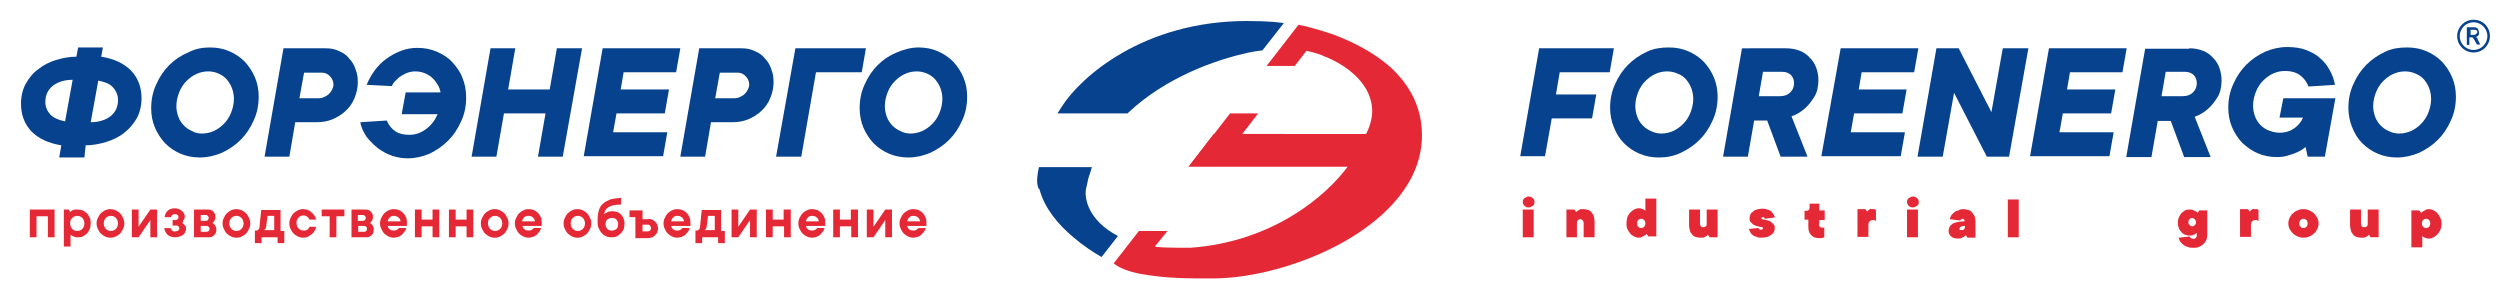 <?xml version="1.0" encoding="utf-8"?>
<!-- Generator: Adobe Illustrator 15.1.0, SVG Export Plug-In . SVG Version: 6.00 Build 0)  -->
<!DOCTYPE svg PUBLIC "-//W3C//DTD SVG 1.1//EN" "http://www.w3.org/Graphics/SVG/1.1/DTD/svg11.dtd">
<svg version="1.1" id="Слой_1" xmlns="http://www.w3.org/2000/svg" xmlns:xlink="http://www.w3.org/1999/xlink" x="0px" y="0px"
	 width="595.3px" height="70.3px" viewBox="0 0 595.3 70.3" style="enable-background:new 0 0 595.3 70.3;" xml:space="preserve">
<style type="text/css">
<![CDATA[
	.st0{fill-rule:evenodd;clip-rule:evenodd;fill:#06428E;}
	.st1{fill:#E52835;}
	.st2{fill-rule:evenodd;clip-rule:evenodd;fill:#E52835;}
	.st3{fill:#06428E;}
]]>
</style>
<g>
	<path class="st3" d="M589,4.7c-2.2,0-3.9,1.8-3.9,3.9c0,2.2,1.8,3.9,3.9,3.9c2.2,0,3.9-1.8,3.9-3.9C592.9,6.4,591.2,4.7,589,4.7z
		 M589,11.9c-1.8,0-3.3-1.5-3.3-3.3c0-1.8,1.5-3.3,3.3-3.3c1.8,0,3.3,1.5,3.3,3.3C592.3,10.4,590.8,11.9,589,11.9z"/>
	<path class="st3" d="M589.7,8.9c0,0-0.1-0.1-0.1-0.1c0.2-0.1,0.4-0.2,0.5-0.3c0.2-0.2,0.2-0.5,0.2-0.8c0-0.2-0.1-0.5-0.2-0.7
		c-0.1-0.2-0.2-0.3-0.4-0.4c-0.2-0.1-0.4-0.1-0.7-0.1l-1.6,0v4.2h0.6V8.9h0.4c0.1,0,0.2,0,0.3,0c0.1,0,0.1,0.1,0.2,0.2
		c0.1,0.1,0.2,0.3,0.4,0.6l0.5,0.9h0.8l-0.6-1.2C590,9.2,589.9,9.1,589.7,8.9z M589.5,8.2c-0.1,0-0.2,0.1-0.4,0.1h-0.8V7.1l0.9,0
		c0.2,0,0.4,0,0.5,0.1c0.1,0.1,0.2,0.2,0.2,0.4c0,0.1,0,0.2-0.1,0.3C589.6,8.1,589.5,8.1,589.5,8.2z"/>
	<path class="st2" d="M318.7,8.7c0,0-0.3-0.1-0.7-0.3c-6.1-2.1-8.8-2.5-8.8-2.5l-7.6,9.8c0,0,4.9,0,6.7,0l2.8-3.6
		c1,0.2,2.1,0.5,3.3,0.9c0.5,0.2,0.9,0.4,0.9,0.4c2.9,1.1,6.8,3.3,9.2,6.6c1.2,1.6,2,3.5,2.2,5.5c0.2,1.9-0.2,4-1.4,6.4H289l-6,7.8
		h37.9c-5,6.8-17.7,17.9-37.5,19.3c-5.2,0-8.1-0.1-8.4-0.3L278,55h-6.8l-6,7.7c0,0,1.9,1.9,7.5,2.7c5.5,0.9,10,0.9,16.1,0.9
		c9.3,0,21.6-3.2,31.7-9c10-5.8,18.1-14.3,18.1-25.1c0-7.2-3.4-12.4-7.5-16.2C326.9,12.3,322,10,318.7,8.7z"/>
	<path class="st0" d="M247,43.7c-0.2-1.5,0.4-3.9,0.4-3.9h12.6c-0.1,0.4-0.2,0.7-0.3,1l0,0l0,0c-0.4,1.2-0.6,1.7-0.8,2.9
		c-0.1,0.5-0.3,1.3-0.3,1.3c-0.4,2.1,0.4,7.4,7.6,11.2l-3.9,5c-2.1-1.2-4.5-2.8-6.7-4.7c-3.6-3-6.9-6.9-8.1-11.5
		C247.3,45.1,247.1,44.4,247,43.7z"/>
	<path class="st0" d="M252.9,25.3c4.4-6.9,19.3-20.3,44-20.3c2.3,0,5,0.1,6.2,0.2c1.2,0.1,2.6,0.3,2.6,0.3l-5.1,6.5
		c-1.2,0.1-3.2,0.5-3.2,0.5c-8.3,1.8-19.8,6-28.6,14.2l-0.3,0.3h-16.7L252.9,25.3z"/>
	<path class="st1" d="M292.9,27h6.7L290,39.4h-6.7L292.9,27z"/>
	<g>
		<path class="st1" d="M13,49.9v6.6h-1.6v-5H8.7v5H7.1v-6.6H13z"/>
		<path class="st1" d="M18.5,49.9c0.4,0,0.8,0.1,1.2,0.2c0.4,0.2,0.7,0.4,1,0.7c0.3,0.3,0.5,0.7,0.7,1.1c0.2,0.4,0.2,0.9,0.2,1.3
			c0,0.5-0.1,0.9-0.2,1.3c-0.2,0.4-0.4,0.8-0.7,1.1c-0.3,0.3-0.6,0.5-1,0.7c-0.4,0.2-0.8,0.2-1.2,0.2c-0.3,0-0.5,0-0.7-0.1
			s-0.4-0.1-0.5-0.2c-0.2-0.1-0.3-0.2-0.5-0.3v2.8h-1.6v-8.8h1.2l0.3,0.6c0.1-0.1,0.3-0.3,0.5-0.4c0.2-0.1,0.4-0.2,0.6-0.2
			C18,49.9,18.2,49.9,18.5,49.9z M16.7,53.2c0,0.5,0.2,1,0.5,1.3c0.3,0.3,0.7,0.5,1.2,0.5s0.9-0.2,1.2-0.5c0.3-0.3,0.5-0.8,0.5-1.3
			s-0.2-1-0.5-1.3c-0.3-0.3-0.7-0.5-1.2-0.5s-0.9,0.2-1.2,0.5C16.8,52.2,16.7,52.7,16.7,53.2z"/>
		<path class="st1" d="M29.6,53.2c0,0.5-0.1,0.9-0.3,1.3c-0.2,0.4-0.4,0.8-0.7,1.1c-0.3,0.3-0.6,0.5-1,0.7c-0.4,0.2-0.8,0.3-1.3,0.3
			c-0.4,0-0.9-0.1-1.3-0.3c-0.4-0.2-0.7-0.4-1-0.7s-0.5-0.7-0.7-1.1c-0.2-0.4-0.3-0.8-0.3-1.3c0-0.5,0.1-0.9,0.3-1.3
			c0.2-0.4,0.4-0.8,0.7-1.1c0.3-0.3,0.6-0.5,1-0.7c0.4-0.2,0.8-0.3,1.3-0.3c0.4,0,0.9,0.1,1.3,0.3c0.4,0.2,0.7,0.4,1,0.7
			c0.3,0.3,0.5,0.7,0.7,1.1C29.5,52.3,29.6,52.7,29.6,53.2z M24.7,53.2c0,0.5,0.2,1,0.5,1.3s0.7,0.5,1.2,0.5c0.5,0,0.9-0.2,1.2-0.5
			s0.5-0.8,0.5-1.3s-0.2-1-0.5-1.3c-0.3-0.3-0.7-0.5-1.2-0.5c-0.5,0-0.9,0.2-1.2,0.5C24.9,52.2,24.7,52.7,24.7,53.2z"/>
		<path class="st1" d="M37.4,49.9v6.6h-1.6v-4.1L33,56.5h-1.6v-6.6h1.6v4.1l2.8-4.1H37.4z"/>
		<path class="st1" d="M43.4,53.1c0.2,0.1,0.3,0.2,0.5,0.4c0.1,0.1,0.2,0.3,0.3,0.4c0.1,0.2,0.1,0.4,0.1,0.6c0,0.3-0.1,0.5-0.2,0.8
			c-0.1,0.2-0.3,0.5-0.5,0.6c-0.2,0.2-0.5,0.3-0.8,0.4s-0.7,0.2-1,0.2c-0.8,0-1.5-0.2-1.9-0.6c-0.4-0.4-0.7-0.9-0.8-1.6h1.5
			c0,0.2,0.1,0.3,0.2,0.4c0.1,0.1,0.2,0.2,0.3,0.3c0.1,0.1,0.3,0.1,0.6,0.1c0.3,0,0.6-0.1,0.7-0.2c0.2-0.1,0.3-0.3,0.3-0.5
			s-0.1-0.3-0.2-0.5s-0.4-0.2-0.8-0.2h-0.6v-1.3h0.6c0.3,0,0.5-0.1,0.6-0.2c0.1-0.1,0.2-0.3,0.2-0.5c0-0.2-0.1-0.4-0.2-0.5
			s-0.4-0.2-0.6-0.2c-0.2,0-0.4,0-0.5,0.1c-0.1,0.1-0.2,0.2-0.3,0.2c-0.1,0.1-0.1,0.2-0.2,0.4h-1.5c0.1-0.6,0.3-1.1,0.7-1.5
			c0.4-0.4,1-0.6,1.8-0.6c0.3,0,0.7,0.1,0.9,0.2c0.3,0.1,0.5,0.3,0.7,0.4c0.2,0.2,0.4,0.4,0.5,0.6s0.2,0.5,0.2,0.7
			c0,0.2,0,0.4-0.1,0.6c-0.1,0.2-0.2,0.3-0.3,0.4C43.6,53,43.5,53,43.4,53.1z"/>
		<path class="st1" d="M50.6,53.1c0.2,0.1,0.3,0.2,0.5,0.4c0.1,0.1,0.2,0.3,0.3,0.5c0.1,0.2,0.1,0.4,0.1,0.7c0,0.2,0,0.5-0.1,0.7
			c-0.1,0.2-0.2,0.4-0.4,0.6c-0.2,0.2-0.4,0.3-0.6,0.4c-0.3,0.1-0.5,0.1-0.8,0.1h-3.4v-6.6h3.2c0.3,0,0.6,0,0.8,0.1
			c0.3,0.1,0.5,0.2,0.6,0.4c0.2,0.2,0.3,0.4,0.4,0.6c0.1,0.2,0.1,0.5,0.1,0.7c0,0.2,0,0.4-0.1,0.6c-0.1,0.2-0.2,0.3-0.2,0.4
			C50.9,52.9,50.7,53,50.6,53.1z M47.8,51.2v1.4H49c0.2,0,0.4-0.1,0.5-0.2s0.2-0.3,0.2-0.5c0-0.2-0.1-0.4-0.2-0.5s-0.3-0.2-0.5-0.2
			H47.8z M49.2,55.2c0.2,0,0.4-0.1,0.5-0.2s0.2-0.3,0.2-0.5c0-0.2-0.1-0.4-0.2-0.5c-0.1-0.1-0.3-0.2-0.5-0.2h-1.4v1.4H49.2z"/>
		<path class="st1" d="M59.6,53.2c0,0.5-0.1,0.9-0.3,1.3c-0.2,0.4-0.4,0.8-0.7,1.1s-0.6,0.5-1,0.7c-0.4,0.2-0.8,0.3-1.3,0.3
			c-0.4,0-0.9-0.1-1.3-0.3c-0.4-0.2-0.7-0.4-1-0.7s-0.5-0.7-0.7-1.1c-0.2-0.4-0.3-0.8-0.3-1.3c0-0.5,0.1-0.9,0.3-1.3
			c0.2-0.4,0.4-0.8,0.7-1.1c0.3-0.3,0.6-0.5,1-0.7c0.4-0.2,0.8-0.3,1.3-0.3c0.4,0,0.9,0.1,1.3,0.3c0.4,0.2,0.7,0.4,1,0.7
			c0.3,0.3,0.5,0.7,0.7,1.1C59.5,52.3,59.6,52.7,59.6,53.2z M54.6,53.2c0,0.5,0.2,1,0.5,1.3c0.3,0.3,0.7,0.5,1.2,0.5
			s0.9-0.2,1.2-0.5c0.3-0.3,0.5-0.8,0.5-1.3s-0.2-1-0.5-1.3c-0.3-0.3-0.7-0.5-1.2-0.5s-0.9,0.2-1.2,0.5
			C54.8,52.2,54.6,52.7,54.6,53.2z"/>
		<path class="st1" d="M67.7,54.9v3h-1.6v-1.4h-3.8v1.4h-1.6v-3h0.5c0.1-0.1,0.2-0.1,0.3-0.2c0.1-0.1,0.2-0.2,0.2-0.3
			c0.1-0.1,0.1-0.3,0.1-0.5l0.4-3.9h4.6v5H67.7z M63.4,53.8c0,0.2-0.1,0.4-0.1,0.5c-0.1,0.1-0.1,0.2-0.2,0.3
			c-0.1,0.1-0.1,0.2-0.2,0.2h2.4v-3.4h-1.6L63.4,53.8z"/>
		<path class="st1" d="M75.3,54.1c-0.1,0.3-0.2,0.6-0.4,0.9s-0.4,0.6-0.7,0.8c-0.3,0.2-0.6,0.4-0.9,0.6c-0.3,0.1-0.7,0.2-1.1,0.2
			c-0.4,0-0.9-0.1-1.3-0.3c-0.4-0.2-0.7-0.4-1-0.7s-0.5-0.7-0.7-1.1c-0.2-0.4-0.3-0.8-0.3-1.3c0-0.5,0.1-0.9,0.3-1.3
			c0.2-0.4,0.4-0.8,0.7-1.1c0.3-0.3,0.6-0.5,1-0.7c0.4-0.2,0.8-0.3,1.3-0.3c0.4,0,0.8,0.1,1.1,0.2c0.3,0.1,0.6,0.3,0.9,0.6
			c0.3,0.2,0.5,0.5,0.7,0.8c0.2,0.3,0.3,0.6,0.4,0.9h-1.6c-0.1-0.2-0.2-0.3-0.3-0.5c-0.1-0.1-0.3-0.2-0.4-0.3
			c-0.2-0.1-0.4-0.2-0.7-0.2c-0.5,0-0.9,0.2-1.2,0.5c-0.3,0.3-0.5,0.8-0.5,1.3s0.2,1,0.5,1.3c0.3,0.3,0.7,0.5,1.2,0.5
			c0.3,0,0.5,0,0.7-0.1s0.3-0.2,0.4-0.3c0.1-0.1,0.2-0.3,0.3-0.5H75.3z"/>
		<path class="st1" d="M76.5,49.9H82v1.6h-1.9v5h-1.6v-5h-1.9V49.9z"/>
		<path class="st1" d="M88.1,53.1c0.2,0.1,0.3,0.2,0.5,0.4c0.1,0.1,0.2,0.3,0.3,0.5c0.1,0.2,0.1,0.4,0.1,0.7c0,0.2-0.1,0.5-0.1,0.7
			c-0.1,0.2-0.2,0.4-0.4,0.6s-0.4,0.3-0.6,0.4c-0.3,0.1-0.5,0.1-0.8,0.1h-3.4v-6.6h3.2c0.3,0,0.6,0,0.8,0.1c0.3,0.1,0.5,0.2,0.6,0.4
			c0.2,0.2,0.3,0.4,0.4,0.6c0.1,0.2,0.1,0.5,0.1,0.7c0,0.2,0,0.4-0.1,0.6c-0.1,0.2-0.2,0.3-0.2,0.4C88.3,52.9,88.2,53,88.1,53.1z
			 M85.2,51.2v1.4h1.2c0.2,0,0.4-0.1,0.5-0.2c0.1-0.1,0.2-0.3,0.2-0.5c0-0.2-0.1-0.4-0.2-0.5c-0.1-0.1-0.3-0.2-0.5-0.2H85.2z
			 M86.7,55.2c0.2,0,0.4-0.1,0.5-0.2c0.1-0.1,0.2-0.3,0.2-0.5c0-0.2-0.1-0.4-0.2-0.5c-0.1-0.1-0.3-0.2-0.5-0.2h-1.4v1.4H86.7z"/>
		<path class="st1" d="M96.7,54.5c-0.1,0.2-0.2,0.5-0.4,0.7c-0.2,0.2-0.4,0.5-0.6,0.7c-0.3,0.2-0.5,0.4-0.9,0.5
			c-0.3,0.1-0.7,0.2-1,0.2c-0.4,0-0.9-0.1-1.3-0.3c-0.4-0.2-0.7-0.4-1-0.7s-0.5-0.7-0.7-1.1c-0.2-0.4-0.3-0.8-0.3-1.3
			c0-0.5,0.1-0.9,0.3-1.3c0.2-0.4,0.4-0.8,0.7-1.1c0.3-0.3,0.6-0.5,1-0.7c0.4-0.2,0.8-0.3,1.3-0.3c0.4,0,0.8,0.1,1.2,0.2
			c0.4,0.2,0.7,0.4,1,0.7c0.3,0.3,0.5,0.6,0.7,1.1c0.2,0.4,0.2,0.9,0.2,1.4c0,0.1,0,0.1,0,0.2c0,0.1,0,0.1,0,0.2c0,0.1,0,0.1,0,0.2
			h-4.6c0.1,0.3,0.2,0.6,0.5,0.8c0.2,0.2,0.6,0.3,1,0.3c0.2,0,0.4,0,0.5-0.1c0.1,0,0.3-0.1,0.4-0.2c0.1-0.1,0.2-0.2,0.3-0.3H96.7z
			 M93.8,51.4c-0.4,0-0.8,0.1-1,0.4c-0.3,0.2-0.4,0.6-0.5,0.9h3.1c-0.1-0.4-0.2-0.7-0.5-0.9C94.5,51.5,94.2,51.4,93.8,51.4z"/>
		<path class="st1" d="M104.6,49.9v6.6H103v-2.6h-2.6v2.6h-1.6v-6.6h1.6v2.4h2.6v-2.4H104.6z"/>
		<path class="st1" d="M112.7,49.9v6.6h-1.6v-2.6h-2.6v2.6h-1.6v-6.6h1.6v2.4h2.6v-2.4H112.7z"/>
		<path class="st1" d="M121.1,53.2c0,0.5-0.1,0.9-0.3,1.3c-0.2,0.4-0.4,0.8-0.7,1.1c-0.3,0.3-0.6,0.5-1,0.7
			c-0.4,0.2-0.8,0.3-1.3,0.3s-0.9-0.1-1.3-0.3c-0.4-0.2-0.7-0.4-1-0.7s-0.5-0.7-0.7-1.1c-0.2-0.4-0.3-0.8-0.3-1.3
			c0-0.5,0.1-0.9,0.3-1.3c0.2-0.4,0.4-0.8,0.7-1.1c0.3-0.3,0.6-0.5,1-0.7c0.4-0.2,0.8-0.3,1.3-0.3s0.9,0.1,1.3,0.3
			c0.4,0.2,0.7,0.4,1,0.7c0.3,0.3,0.5,0.7,0.7,1.1C121,52.3,121.1,52.7,121.1,53.2z M116.2,53.2c0,0.5,0.2,1,0.5,1.3
			s0.7,0.5,1.2,0.5c0.5,0,0.9-0.2,1.2-0.5s0.5-0.8,0.5-1.3s-0.2-1-0.5-1.3c-0.3-0.3-0.7-0.5-1.2-0.5c-0.5,0-0.9,0.2-1.2,0.5
			C116.3,52.2,116.2,52.7,116.2,53.2z"/>
		<path class="st1" d="M128.8,54.5c-0.1,0.2-0.2,0.5-0.4,0.7c-0.2,0.2-0.4,0.5-0.6,0.7c-0.3,0.2-0.5,0.4-0.9,0.5
			c-0.3,0.1-0.7,0.2-1,0.2c-0.4,0-0.9-0.1-1.3-0.3c-0.4-0.2-0.7-0.4-1-0.7s-0.5-0.7-0.7-1.1c-0.2-0.4-0.3-0.8-0.3-1.3
			c0-0.5,0.1-0.9,0.3-1.3c0.2-0.4,0.4-0.8,0.7-1.1c0.3-0.3,0.6-0.5,1-0.7c0.4-0.2,0.8-0.3,1.3-0.3c0.4,0,0.8,0.1,1.2,0.2
			c0.4,0.2,0.7,0.4,1,0.7c0.3,0.3,0.5,0.6,0.7,1.1c0.2,0.4,0.2,0.9,0.2,1.4c0,0.1,0,0.1,0,0.2c0,0.1,0,0.1,0,0.2c0,0.1,0,0.1,0,0.2
			h-4.6c0.1,0.3,0.2,0.6,0.5,0.8c0.2,0.2,0.6,0.3,1,0.3c0.2,0,0.4,0,0.5-0.1c0.1,0,0.3-0.1,0.4-0.2c0.1-0.1,0.2-0.2,0.3-0.3H128.8z
			 M125.8,51.4c-0.4,0-0.8,0.1-1,0.4c-0.3,0.2-0.4,0.6-0.5,0.9h3.1c-0.1-0.4-0.2-0.7-0.5-0.9C126.6,51.5,126.3,51.4,125.8,51.4z"/>
		<path class="st1" d="M140.8,53.2c0,0.5-0.1,0.9-0.3,1.3c-0.2,0.4-0.4,0.8-0.7,1.1c-0.3,0.3-0.6,0.5-1,0.7
			c-0.4,0.2-0.8,0.3-1.3,0.3s-0.9-0.1-1.3-0.3c-0.4-0.2-0.7-0.4-1-0.7s-0.5-0.7-0.7-1.1c-0.2-0.4-0.3-0.8-0.3-1.3
			c0-0.5,0.1-0.9,0.3-1.3c0.2-0.4,0.4-0.8,0.7-1.1c0.3-0.3,0.6-0.5,1-0.7c0.4-0.2,0.8-0.3,1.3-0.3s0.9,0.1,1.3,0.3
			c0.4,0.2,0.7,0.4,1,0.7c0.3,0.3,0.5,0.7,0.7,1.1C140.7,52.3,140.8,52.7,140.8,53.2z M135.9,53.2c0,0.5,0.2,1,0.5,1.3
			s0.7,0.5,1.2,0.5c0.5,0,0.9-0.2,1.2-0.5s0.5-0.8,0.5-1.3s-0.2-1-0.5-1.3c-0.3-0.3-0.7-0.5-1.2-0.5c-0.5,0-0.9,0.2-1.2,0.5
			C136,52.2,135.9,52.7,135.9,53.2z"/>
		<path class="st1" d="M145.9,50.3c0.4,0,0.8,0.1,1.1,0.2c0.4,0.1,0.7,0.4,0.9,0.6s0.5,0.6,0.6,1c0.2,0.4,0.2,0.8,0.2,1.3
			c0,0.4-0.1,0.9-0.2,1.2c-0.2,0.4-0.4,0.7-0.7,1c-0.3,0.3-0.6,0.5-1,0.7c-0.4,0.2-0.8,0.2-1.3,0.2c-0.5,0-0.9-0.1-1.3-0.3
			c-0.4-0.2-0.7-0.4-1-0.8c-0.3-0.3-0.5-0.8-0.7-1.2c-0.2-0.5-0.2-1.1-0.2-1.7c0-0.9,0.1-1.7,0.3-2.4c0.2-0.7,0.5-1.2,1-1.6
			c0.4-0.4,1-0.7,1.7-1c0.7-0.2,1.6-0.3,2.6-0.4v1.6c-0.8,0-1.4,0.1-1.9,0.2c-0.5,0.1-0.9,0.3-1.2,0.5c-0.3,0.2-0.5,0.4-0.7,0.7
			c-0.1,0.3-0.2,0.6-0.3,1c0.1-0.2,0.3-0.3,0.5-0.4c0.2-0.1,0.4-0.2,0.6-0.3C145.3,50.3,145.6,50.3,145.9,50.3z M147.2,53.4
			c0-0.2,0-0.4-0.1-0.6c-0.1-0.2-0.2-0.4-0.3-0.5c-0.1-0.1-0.3-0.3-0.5-0.3c-0.2-0.1-0.4-0.1-0.6-0.1c-0.2,0-0.4,0-0.6,0.1
			c-0.2,0.1-0.4,0.2-0.5,0.3c-0.1,0.1-0.3,0.3-0.3,0.5c-0.1,0.2-0.1,0.4-0.1,0.6c0,0.2,0,0.4,0.1,0.6c0.1,0.2,0.2,0.4,0.3,0.5
			c0.1,0.1,0.3,0.3,0.5,0.3c0.2,0.1,0.4,0.1,0.6,0.1c0.2,0,0.4,0,0.6-0.1c0.2-0.1,0.4-0.2,0.5-0.3c0.1-0.1,0.3-0.3,0.3-0.5
			C147.1,53.8,147.2,53.6,147.2,53.4z"/>
		<path class="st1" d="M154.4,52.1c0.3,0,0.6,0.1,0.9,0.2s0.5,0.3,0.7,0.5c0.2,0.2,0.4,0.4,0.5,0.7s0.2,0.6,0.2,0.9
			s-0.1,0.6-0.2,0.9c-0.1,0.3-0.3,0.5-0.5,0.7c-0.2,0.2-0.4,0.4-0.7,0.5c-0.3,0.1-0.6,0.2-0.9,0.2h-3.1v-5h-1.4v-1.6h3.1v2.1H154.4z
			 M154.2,55.1c0.2,0,0.5-0.1,0.6-0.2c0.2-0.2,0.2-0.3,0.2-0.6c0-0.2-0.1-0.4-0.2-0.6c-0.2-0.2-0.4-0.2-0.6-0.2H153v1.6H154.2z"/>
		<path class="st1" d="M164.2,54.5c-0.1,0.2-0.2,0.5-0.4,0.7c-0.2,0.2-0.4,0.5-0.6,0.7c-0.3,0.2-0.5,0.4-0.9,0.5
			c-0.3,0.1-0.7,0.2-1,0.2c-0.4,0-0.9-0.1-1.3-0.3c-0.4-0.2-0.7-0.4-1-0.7c-0.3-0.3-0.5-0.7-0.7-1.1c-0.2-0.4-0.3-0.8-0.3-1.3
			c0-0.5,0.1-0.9,0.3-1.3c0.2-0.4,0.4-0.8,0.7-1.1c0.3-0.3,0.6-0.5,1-0.7c0.4-0.2,0.8-0.3,1.3-0.3c0.4,0,0.8,0.1,1.2,0.2
			c0.4,0.2,0.7,0.4,1,0.7c0.3,0.3,0.5,0.6,0.7,1.1c0.2,0.4,0.2,0.9,0.2,1.4c0,0.1,0,0.1,0,0.2c0,0.1,0,0.1,0,0.2c0,0.1,0,0.1,0,0.2
			h-4.6c0.1,0.3,0.2,0.6,0.5,0.8c0.2,0.2,0.6,0.3,1,0.3c0.2,0,0.4,0,0.5-0.1c0.1,0,0.3-0.1,0.4-0.2c0.1-0.1,0.2-0.2,0.3-0.3H164.2z
			 M161.3,51.4c-0.4,0-0.8,0.1-1,0.4c-0.3,0.2-0.4,0.6-0.5,0.9h3.1c-0.1-0.4-0.2-0.7-0.5-0.9C162.1,51.5,161.7,51.4,161.3,51.4z"/>
		<path class="st1" d="M172.6,54.9v3H171v-1.4h-3.8v1.4h-1.6v-3h0.5c0.1-0.1,0.2-0.1,0.3-0.2c0.1-0.1,0.2-0.2,0.2-0.3
			c0.1-0.1,0.1-0.3,0.1-0.5l0.4-3.9h4.6v5H172.6z M168.3,53.8c0,0.2-0.1,0.4-0.1,0.5c-0.1,0.1-0.1,0.2-0.2,0.3
			c-0.1,0.1-0.1,0.2-0.2,0.2h2.4v-3.4h-1.6L168.3,53.8z"/>
		<path class="st1" d="M180.2,49.9v6.6h-1.6v-4.1l-2.8,4.1h-1.6v-6.6h1.6v4.1l2.8-4.1H180.2z"/>
		<path class="st1" d="M188.3,49.9v6.6h-1.6v-2.6H184v2.6h-1.6v-6.6h1.6v2.4h2.6v-2.4H188.3z"/>
		<path class="st1" d="M196.3,54.5c-0.1,0.2-0.2,0.5-0.4,0.7c-0.2,0.2-0.4,0.5-0.6,0.7c-0.3,0.2-0.5,0.4-0.9,0.5
			c-0.3,0.1-0.7,0.2-1,0.2c-0.4,0-0.9-0.1-1.3-0.3c-0.4-0.2-0.7-0.4-1-0.7s-0.5-0.7-0.7-1.1c-0.2-0.4-0.3-0.8-0.3-1.3
			c0-0.5,0.1-0.9,0.3-1.3c0.2-0.4,0.4-0.8,0.7-1.1c0.3-0.3,0.6-0.5,1-0.7c0.4-0.2,0.8-0.3,1.3-0.3c0.4,0,0.8,0.1,1.2,0.2
			c0.4,0.2,0.7,0.4,1,0.7c0.3,0.3,0.5,0.6,0.7,1.1c0.2,0.4,0.2,0.9,0.2,1.4c0,0.1,0,0.1,0,0.2c0,0.1,0,0.1,0,0.2c0,0.1,0,0.1,0,0.2
			h-4.6c0.1,0.3,0.2,0.6,0.5,0.8c0.2,0.2,0.6,0.3,1,0.3c0.2,0,0.4,0,0.5-0.1c0.1,0,0.3-0.1,0.4-0.2c0.1-0.1,0.2-0.2,0.3-0.3H196.3z
			 M193.4,51.4c-0.4,0-0.8,0.1-1,0.4c-0.3,0.2-0.4,0.6-0.5,0.9h3.1c-0.1-0.4-0.2-0.7-0.5-0.9C194.2,51.5,193.8,51.4,193.4,51.4z"/>
		<path class="st1" d="M204.3,49.9v6.6h-1.6v-2.6H200v2.6h-1.6v-6.6h1.6v2.4h2.6v-2.4H204.3z"/>
		<path class="st1" d="M212.4,49.9v6.6h-1.6v-4.1l-2.8,4.1h-1.6v-6.6h1.6v4.1l2.8-4.1H212.4z"/>
		<path class="st1" d="M220.4,54.5c-0.1,0.2-0.2,0.5-0.4,0.7c-0.2,0.2-0.4,0.5-0.6,0.7c-0.3,0.2-0.5,0.4-0.9,0.5
			c-0.3,0.1-0.7,0.2-1,0.2c-0.4,0-0.9-0.1-1.3-0.3c-0.4-0.2-0.7-0.4-1-0.7s-0.5-0.7-0.7-1.1c-0.2-0.4-0.3-0.8-0.3-1.3
			c0-0.5,0.1-0.9,0.3-1.3c0.2-0.4,0.4-0.8,0.7-1.1c0.3-0.3,0.6-0.5,1-0.7c0.4-0.2,0.8-0.3,1.3-0.3c0.4,0,0.8,0.1,1.2,0.2
			c0.4,0.2,0.7,0.4,1,0.7c0.3,0.3,0.5,0.6,0.7,1.1c0.2,0.4,0.2,0.9,0.2,1.4c0,0.1,0,0.1,0,0.2c0,0.1,0,0.1,0,0.2c0,0.1,0,0.1,0,0.2
			H216c0.1,0.3,0.2,0.6,0.5,0.8c0.2,0.2,0.6,0.3,1,0.3c0.2,0,0.4,0,0.5-0.1c0.1,0,0.3-0.1,0.4-0.2c0.1-0.1,0.2-0.2,0.3-0.3H220.4z
			 M217.5,51.4c-0.4,0-0.8,0.1-1,0.4c-0.3,0.2-0.4,0.6-0.5,0.9h3.1c-0.1-0.4-0.2-0.7-0.5-0.9C218.3,51.5,217.9,51.4,217.5,51.4z"/>
	</g>
	<g>
		<path class="st1" d="M362.6,48.1c0-0.4,0.1-0.7,0.4-0.9c0.3-0.2,0.6-0.4,1-0.4s0.7,0.1,1,0.4c0.3,0.2,0.4,0.6,0.4,0.9
			c0,0.4-0.1,0.7-0.4,0.9c-0.3,0.2-0.6,0.4-1,0.4s-0.7-0.1-1-0.4C362.7,48.7,362.6,48.4,362.6,48.1z M365.2,56.5h-2.6v-6.6h2.6V56.5
			z"/>
		<path class="st1" d="M377.1,49.8c0.4,0,0.7,0.1,1.1,0.2c0.3,0.1,0.6,0.3,0.8,0.6c0.2,0.2,0.4,0.5,0.5,0.9c0.1,0.4,0.2,0.8,0.2,1.2
			v3.8h-2.6v-3.3c0-0.3-0.1-0.5-0.2-0.7c-0.2-0.2-0.3-0.3-0.6-0.3c-0.2,0-0.5,0.1-0.6,0.3c-0.2,0.2-0.2,0.4-0.2,0.7v3.3H373v-6.6
			h1.9l0.4,0.6c0.2-0.1,0.3-0.3,0.5-0.4c0.2-0.1,0.4-0.2,0.6-0.3C376.5,49.8,376.8,49.8,377.1,49.8z"/>
		<path class="st1" d="M390.2,56.6c-0.4,0-0.7-0.1-1.1-0.3c-0.4-0.2-0.7-0.4-0.9-0.7c-0.3-0.3-0.5-0.7-0.7-1.1
			c-0.2-0.4-0.2-0.9-0.2-1.4c0-0.5,0.1-1,0.2-1.4c0.2-0.4,0.4-0.8,0.7-1.1c0.3-0.3,0.6-0.5,0.9-0.7c0.4-0.2,0.7-0.3,1.1-0.3
			c0.3,0,0.5,0,0.7,0.1s0.4,0.1,0.5,0.2c0.2,0.1,0.3,0.2,0.4,0.3v-2.9h2.6v9h-1.9l-0.4-0.6c-0.2,0.2-0.3,0.3-0.5,0.4
			c-0.2,0.1-0.4,0.2-0.6,0.3C390.7,56.6,390.5,56.6,390.2,56.6z M391.8,53.2c0-0.3-0.1-0.6-0.3-0.8c-0.2-0.2-0.4-0.3-0.7-0.3
			s-0.5,0.1-0.7,0.3c-0.2,0.2-0.3,0.5-0.3,0.8c0,0.3,0.1,0.6,0.3,0.8c0.2,0.2,0.4,0.3,0.7,0.3s0.5-0.1,0.7-0.3
			C391.7,53.8,391.8,53.5,391.8,53.2z"/>
		<path class="st1" d="M404.8,56.6c-0.4,0-0.7-0.1-1.1-0.2c-0.3-0.1-0.6-0.3-0.8-0.6c-0.2-0.2-0.4-0.5-0.5-0.9
			c-0.1-0.4-0.2-0.8-0.2-1.2v-3.8h2.6v3.3c0,0.3,0.1,0.5,0.2,0.7c0.2,0.2,0.3,0.2,0.6,0.2c0.2,0,0.5-0.1,0.6-0.2
			c0.2-0.2,0.2-0.4,0.2-0.7v-3.3h2.6v6.6h-1.9l-0.4-0.6c-0.2,0.2-0.3,0.3-0.5,0.4c-0.2,0.1-0.4,0.2-0.6,0.3
			C405.4,56.6,405.1,56.6,404.8,56.6z"/>
		<path class="st1" d="M418.8,54.3c0,0.1,0,0.2,0.1,0.3c0.1,0.1,0.2,0.1,0.4,0.1c0.3,0,0.5-0.1,0.5-0.4c0-0.1-0.1-0.1-0.2-0.2
			c-0.2,0-0.4-0.1-0.6-0.1c-0.2-0.1-0.5-0.1-0.8-0.2c-0.3-0.1-0.5-0.2-0.8-0.4c-0.2-0.2-0.4-0.4-0.6-0.6c-0.2-0.2-0.2-0.6-0.2-0.9
			c0-0.3,0.1-0.5,0.2-0.8c0.1-0.3,0.3-0.5,0.6-0.7c0.2-0.2,0.5-0.4,0.9-0.5s0.8-0.2,1.2-0.2c0.5,0,0.9,0,1.3,0.2
			c0.4,0.1,0.7,0.2,0.9,0.4c0.2,0.2,0.4,0.4,0.6,0.7c0.1,0.3,0.3,0.5,0.3,0.8l-2.4,0.3c0-0.1,0-0.2-0.1-0.3
			c-0.1-0.1-0.2-0.1-0.3-0.1c-0.1,0-0.2,0-0.3,0.1c-0.1,0.1-0.1,0.1-0.1,0.2s0.1,0.1,0.2,0.2c0.2,0,0.4,0.1,0.6,0.1
			c0.2,0.1,0.5,0.1,0.8,0.2c0.3,0.1,0.5,0.2,0.8,0.4c0.2,0.2,0.4,0.4,0.6,0.6c0.2,0.2,0.2,0.6,0.2,0.9c0,0.3-0.1,0.6-0.2,0.8
			c-0.1,0.3-0.3,0.5-0.6,0.7c-0.3,0.2-0.6,0.4-0.9,0.5c-0.4,0.1-0.8,0.2-1.3,0.2c-0.5,0-1,0-1.3-0.2c-0.4-0.1-0.7-0.2-0.9-0.4
			c-0.3-0.2-0.5-0.4-0.6-0.7c-0.2-0.3-0.3-0.5-0.3-0.8L418.8,54.3z"/>
		<path class="st1" d="M433.1,53.3c0,0.6,0.3,0.9,0.8,0.9c0.1,0,0.1,0,0.2,0c0.1,0,0.1,0,0.2,0c0,0,0.1,0,0.1,0v2.3
			c-0.1,0-0.2,0.1-0.3,0.1c-0.1,0-0.2,0.1-0.4,0.1c-0.1,0-0.3,0-0.5,0c-0.8,0-1.5-0.2-1.9-0.7c-0.5-0.5-0.7-1.1-0.7-2v-1.7h-0.9
			v-2.1h0.5c0.2,0,0.4-0.1,0.5-0.2c0.1-0.1,0.2-0.3,0.2-0.5v-1h2.3v1.6h1.3v2.3h-1.3V53.3z"/>
		<path class="st1" d="M446,49.8c0.1,0,0.2,0,0.3,0c0.1,0,0.2,0,0.2,0.1c0.1,0,0.1,0.1,0.2,0.1v2.6c-0.1,0-0.1,0-0.2-0.1
			c-0.1,0-0.1,0-0.2-0.1c-0.1,0-0.2,0-0.3,0c-0.3,0-0.6,0.1-0.8,0.3s-0.3,0.5-0.3,0.9v2.8h-2.6v-6.6h1.9l0.4,0.6
			c0.1-0.1,0.2-0.3,0.4-0.4c0.1-0.1,0.3-0.2,0.5-0.3C445.5,49.8,445.8,49.8,446,49.8z"/>
		<path class="st1" d="M454.1,48.1c0-0.4,0.1-0.7,0.4-0.9s0.6-0.4,1-0.4c0.4,0,0.7,0.1,1,0.4c0.3,0.2,0.4,0.6,0.4,0.9
			c0,0.4-0.1,0.7-0.4,0.9c-0.3,0.2-0.6,0.4-1,0.4c-0.4,0-0.7-0.1-1-0.4C454.2,48.7,454.1,48.4,454.1,48.1z M456.7,56.5h-2.6v-6.6
			h2.6V56.5z"/>
		<path class="st1" d="M467.5,49.8c0.4,0,0.8,0.1,1.2,0.2s0.7,0.3,0.9,0.6s0.4,0.5,0.6,0.9c0.1,0.3,0.2,0.7,0.2,1.1v4h-1.9l-0.4-0.6
			c-0.2,0.2-0.3,0.3-0.5,0.4c-0.2,0.1-0.4,0.2-0.6,0.3c-0.2,0.1-0.5,0.1-0.8,0.1c-0.7,0-1.3-0.2-1.6-0.5c-0.4-0.3-0.6-0.8-0.6-1.3
			c0-0.3,0.1-0.6,0.2-0.9c0.1-0.3,0.4-0.5,0.6-0.7s0.7-0.4,1.2-0.5c0.5-0.1,1.1-0.2,1.8-0.2c0-0.2,0-0.3-0.1-0.4
			c-0.1-0.1-0.2-0.2-0.4-0.2c-0.1,0-0.2,0-0.2,0.1c-0.1,0-0.1,0.1-0.2,0.1c0,0-0.1,0.1-0.1,0.2l-2.5-0.3c0.1-0.4,0.2-0.8,0.5-1.1
			c0.1-0.1,0.2-0.3,0.4-0.4c0.2-0.1,0.3-0.3,0.5-0.4c0.2-0.1,0.5-0.2,0.7-0.2C466.8,49.8,467.2,49.8,467.5,49.8z M467.2,54.8
			c0.2,0,0.3-0.1,0.5-0.2c0.1-0.2,0.2-0.4,0.2-0.7v-0.1c-0.5,0-0.8,0.1-1,0.2c-0.2,0.1-0.3,0.3-0.3,0.5c0,0.1,0,0.2,0.1,0.3
			C466.9,54.7,467,54.8,467.2,54.8z"/>
		<path class="st1" d="M480.7,56.5h-2.6v-9h2.6V56.5z"/>
		<path class="st1" d="M523,55.5c-0.1,0.1-0.2,0.2-0.4,0.3c-0.1,0.1-0.3,0.1-0.5,0.2s-0.4,0.1-0.7,0.1c-0.4,0-0.8-0.1-1.1-0.2
			c-0.4-0.2-0.7-0.4-0.9-0.7c-0.3-0.3-0.5-0.6-0.6-1c-0.2-0.4-0.2-0.8-0.2-1.2c0-0.4,0.1-0.9,0.2-1.2c0.2-0.4,0.4-0.7,0.6-1
			c0.3-0.3,0.6-0.5,0.9-0.7c0.4-0.2,0.7-0.2,1.1-0.2c0.3,0,0.6,0,0.8,0.1c0.2,0.1,0.4,0.2,0.6,0.3c0.2,0.1,0.4,0.2,0.5,0.4l0.4-0.6
			h1.9v5.8c0,0.4-0.1,0.9-0.2,1.2c-0.2,0.4-0.4,0.7-0.7,1c-0.3,0.3-0.7,0.5-1.1,0.7c-0.4,0.2-0.9,0.2-1.4,0.2c-0.4,0-0.7,0-1-0.1
			c-0.3-0.1-0.6-0.2-0.8-0.3c-0.2-0.1-0.4-0.2-0.6-0.4c-0.2-0.1-0.3-0.3-0.4-0.4c-0.3-0.3-0.5-0.7-0.6-1.2l2.6-0.3
			c0,0.1,0.1,0.2,0.2,0.3c0.1,0.1,0.1,0.1,0.3,0.2c0.1,0,0.2,0.1,0.4,0.1c0.2,0,0.5-0.1,0.6-0.3c0.2-0.2,0.2-0.4,0.2-0.7V55.5z
			 M522.9,52.9c0-0.3-0.1-0.5-0.3-0.7c-0.2-0.2-0.4-0.3-0.6-0.3c-0.2,0-0.5,0.1-0.6,0.3c-0.2,0.2-0.3,0.4-0.3,0.7
			c0,0.3,0.1,0.5,0.3,0.7c0.2,0.2,0.4,0.3,0.6,0.3c0.2,0,0.5-0.1,0.6-0.3C522.9,53.4,522.9,53.2,522.9,52.9z"/>
		<path class="st1" d="M537.1,49.8c0.1,0,0.2,0,0.3,0c0.1,0,0.2,0,0.2,0.1c0.1,0,0.1,0.1,0.2,0.1v2.6c-0.1,0-0.1,0-0.2-0.1
			c-0.1,0-0.1,0-0.2-0.1c-0.1,0-0.2,0-0.3,0c-0.3,0-0.6,0.1-0.8,0.3s-0.3,0.5-0.3,0.9v2.8h-2.6v-6.6h1.9l0.4,0.6
			c0.1-0.1,0.2-0.3,0.4-0.4c0.1-0.1,0.3-0.2,0.5-0.3C536.6,49.8,536.8,49.8,537.1,49.8z"/>
		<path class="st1" d="M544.9,53.2c0-0.5,0.1-0.9,0.3-1.3c0.2-0.4,0.4-0.8,0.8-1.1c0.3-0.3,0.7-0.6,1.1-0.7c0.4-0.2,0.9-0.3,1.4-0.3
			c0.5,0,1,0.1,1.4,0.3c0.4,0.2,0.8,0.4,1.1,0.7c0.3,0.3,0.6,0.7,0.8,1.1c0.2,0.4,0.3,0.9,0.3,1.3c0,0.5-0.1,0.9-0.3,1.3
			s-0.4,0.8-0.8,1.1c-0.3,0.3-0.7,0.6-1.1,0.7c-0.4,0.2-0.9,0.3-1.4,0.3c-0.5,0-1-0.1-1.4-0.3c-0.4-0.2-0.8-0.4-1.1-0.7
			c-0.3-0.3-0.6-0.7-0.8-1.1C545,54.1,544.9,53.7,544.9,53.2z M549.5,53.2c0-0.3-0.1-0.6-0.3-0.8c-0.2-0.2-0.4-0.3-0.7-0.3
			c-0.3,0-0.5,0.1-0.7,0.3c-0.2,0.2-0.3,0.5-0.3,0.8c0,0.3,0.1,0.6,0.3,0.8c0.2,0.2,0.4,0.3,0.7,0.3c0.3,0,0.5-0.1,0.7-0.3
			C549.4,53.8,549.5,53.5,549.5,53.2z"/>
		<path class="st1" d="M562.2,56.6c-0.4,0-0.7-0.1-1.1-0.2c-0.3-0.1-0.6-0.3-0.8-0.6c-0.2-0.2-0.4-0.5-0.5-0.9
			c-0.1-0.4-0.2-0.8-0.2-1.2v-3.8h2.6v3.3c0,0.3,0.1,0.5,0.2,0.7c0.2,0.2,0.3,0.2,0.6,0.2c0.2,0,0.5-0.1,0.6-0.2
			c0.2-0.2,0.2-0.4,0.2-0.7v-3.3h2.6v6.6h-1.9l-0.4-0.6c-0.2,0.2-0.3,0.3-0.5,0.4c-0.2,0.1-0.4,0.2-0.6,0.3
			C562.8,56.6,562.5,56.6,562.2,56.6z"/>
		<path class="st1" d="M578.4,49.8c0.4,0,0.7,0.1,1.1,0.3c0.4,0.2,0.7,0.4,0.9,0.7c0.3,0.3,0.5,0.7,0.7,1.1c0.2,0.4,0.3,0.9,0.3,1.4
			c0,0.5-0.1,1-0.3,1.4c-0.2,0.4-0.4,0.8-0.7,1.1c-0.3,0.3-0.6,0.5-0.9,0.7c-0.4,0.2-0.7,0.3-1.1,0.3c-0.3,0-0.5,0-0.7-0.1
			c-0.2-0.1-0.4-0.1-0.5-0.2c-0.2-0.1-0.3-0.2-0.4-0.3v2.7h-2.6v-8.8h1.9l0.4,0.6c0.2-0.1,0.3-0.3,0.5-0.4c0.2-0.1,0.4-0.2,0.6-0.3
			C577.8,49.8,578,49.8,578.4,49.8z M576.7,53.2c0,0.3,0.1,0.6,0.3,0.8c0.2,0.2,0.4,0.3,0.7,0.3s0.5-0.1,0.7-0.3
			c0.2-0.2,0.3-0.5,0.3-0.8c0-0.3-0.1-0.6-0.3-0.8c-0.2-0.2-0.4-0.3-0.7-0.3s-0.5,0.1-0.7,0.3C576.8,52.6,576.7,52.9,576.7,53.2z"/>
	</g>
	<g>
		<path class="st3" d="M366.5,11.5h17.8l-1,5.7h-11.9l-0.9,5.3h9.6l-1,5.7h-9.6l-1.6,9H362L366.5,11.5z"/>
		<path class="st3" d="M397.4,11.3c1.7,0,3.2,0.3,4.6,0.9c1.4,0.6,2.6,1.4,3.7,2.5c1,1.1,1.8,2.3,2.4,3.7c0.6,1.4,0.9,3,0.9,4.6
			c0,2.1-0.4,4-1.2,5.7c-0.8,1.8-1.8,3.3-3.1,4.6c-1.3,1.3-2.8,2.3-4.5,3.1s-3.4,1.1-5.2,1.1c-1.7,0-3.2-0.3-4.6-0.9
			c-1.4-0.6-2.6-1.4-3.7-2.5s-1.8-2.3-2.4-3.8c-0.6-1.4-0.9-3-0.9-4.6c0-2.1,0.4-4,1.2-5.7c0.8-1.8,1.8-3.3,3.1-4.6
			c1.3-1.3,2.8-2.3,4.5-3.1S395.7,11.3,397.4,11.3z M395.6,31.8c0.9,0,1.9-0.2,2.8-0.6c0.9-0.4,1.7-1,2.4-1.7
			c0.7-0.7,1.3-1.6,1.7-2.6c0.4-1,0.7-2.1,0.7-3.4c0-0.9-0.2-1.8-0.5-2.6c-0.3-0.8-0.8-1.5-1.3-2.1c-0.6-0.6-1.2-1-2-1.3
			c-0.7-0.3-1.5-0.5-2.4-0.5c-1,0-1.9,0.2-2.8,0.6c-0.9,0.4-1.7,1-2.4,1.7c-0.7,0.7-1.3,1.6-1.7,2.6c-0.4,1-0.7,2.1-0.7,3.4
			c0,0.9,0.2,1.8,0.5,2.6c0.3,0.8,0.8,1.5,1.3,2c0.6,0.6,1.2,1,1.9,1.3C393.9,31.6,394.7,31.8,395.6,31.8z"/>
		<path class="st3" d="M425.3,11.5c1.2,0,2.3,0.2,3.3,0.6c1,0.4,1.8,1,2.4,1.7c0.7,0.7,1.2,1.5,1.5,2.4S433,18,433,19
			c0,1.6-0.3,3-1,4.1c-0.7,1.1-1.4,2-2.2,2.7c-0.9,0.8-2,1.5-3.2,1.9l3.8,9.6h-6.4l-3.2-8.6h-3.1l-1.5,8.6h-5.9l4.5-25.8H425.3z
			 M423.9,22.9c1,0,1.8-0.3,2.4-0.9c0.6-0.6,0.9-1.3,0.9-2.2c0-0.7-0.2-1.3-0.7-1.9c-0.5-0.5-1.2-0.8-2.1-0.8h-4.6l-1,5.8H423.9z"/>
		<path class="st3" d="M438.3,11.5h18.5l-1,5.7h-12.5l-0.7,4.1H454l-1,5.7h-11.5l-0.8,4.5h12.9l-1,5.7h-18.9L438.3,11.5z"/>
		<path class="st3" d="M483,11.5l-4.6,25.8h-5.3l-7.8-15.2l-2.7,15.2h-6l4.5-25.8h5.3l7.8,15.2l2.7-15.2H483z"/>
		<path class="st3" d="M487.9,11.5h18.5l-1,5.7h-12.5l-0.7,4.1h11.5l-1,5.7h-11.5l-0.8,4.5h12.9l-1,5.7h-18.9L487.9,11.5z"/>
		<path class="st3" d="M521.3,11.5c1.2,0,2.3,0.2,3.3,0.6c1,0.4,1.8,1,2.4,1.7c0.7,0.7,1.2,1.5,1.5,2.4c0.3,0.9,0.5,1.9,0.5,2.9
			c0,1.6-0.3,3-1,4.1c-0.7,1.1-1.4,2-2.2,2.7c-0.9,0.8-2,1.5-3.2,1.9l3.8,9.6h-6.3l-3.2-8.6h-3.1l-1.5,8.6h-6l4.5-25.8H521.3z
			 M519.8,22.9c1,0,1.8-0.3,2.4-0.9c0.6-0.6,0.9-1.3,0.9-2.2c0-0.7-0.2-1.3-0.7-1.9c-0.5-0.5-1.2-0.8-2.1-0.8h-4.6l-1,5.8H519.8z"/>
		<path class="st3" d="M543.7,23.4h12.4l-2.5,13.9h-4.1L549,35c-0.6,0.5-1.2,0.9-1.9,1.2c-0.6,0.3-1.4,0.6-2.2,0.8
			c-0.8,0.3-1.7,0.4-2.7,0.4c-1.7,0-3.2-0.3-4.6-0.9c-1.4-0.6-2.6-1.5-3.7-2.5c-1-1.1-1.8-2.3-2.4-3.7c-0.6-1.4-0.9-3-0.9-4.6
			c0-2.1,0.4-4,1.2-5.7c0.8-1.8,1.8-3.3,3.1-4.6c1.3-1.3,2.8-2.3,4.5-3.1c1.7-0.7,3.4-1.1,5.2-1.1c1.7,0,3.2,0.2,4.5,0.7
			c1.3,0.5,2.5,1.1,3.4,2c1,0.8,1.7,1.8,2.3,2.9c0.6,1.1,1,2.2,1.2,3.4l-6.3,0.4c-0.4-1-1-1.9-1.9-2.6c-0.9-0.7-2.1-1.1-3.7-1.1
			c-1,0-1.9,0.2-2.8,0.6c-0.9,0.4-1.7,1-2.4,1.7c-0.7,0.7-1.3,1.6-1.7,2.6c-0.4,1-0.7,2.1-0.7,3.4c0,1,0.2,1.8,0.5,2.6
			c0.3,0.8,0.8,1.5,1.3,2c0.6,0.6,1.2,1,2,1.3s1.6,0.5,2.5,0.5c1.5,0,2.6-0.4,3.6-1.1c0.9-0.7,1.6-1.5,2-2.5h-5.6L543.7,23.4z"/>
		<path class="st3" d="M573.2,11.3c1.7,0,3.2,0.3,4.6,0.9c1.4,0.6,2.6,1.4,3.7,2.5c1,1.1,1.8,2.3,2.4,3.7c0.6,1.4,0.9,3,0.9,4.6
			c0,2.1-0.4,4-1.2,5.7c-0.8,1.8-1.8,3.3-3.1,4.6c-1.3,1.3-2.8,2.3-4.5,3.1c-1.7,0.7-3.4,1.1-5.2,1.1c-1.7,0-3.2-0.3-4.6-0.9
			c-1.4-0.6-2.6-1.4-3.7-2.5s-1.8-2.3-2.4-3.8c-0.6-1.4-0.9-3-0.9-4.6c0-2.1,0.4-4,1.2-5.7c0.8-1.8,1.8-3.3,3.1-4.6s2.8-2.3,4.5-3.1
			S571.4,11.3,573.2,11.3z M571.3,31.8c0.9,0,1.9-0.2,2.8-0.6c0.9-0.4,1.7-1,2.4-1.7s1.3-1.6,1.7-2.6c0.4-1,0.7-2.1,0.7-3.4
			c0-0.9-0.2-1.8-0.5-2.6c-0.3-0.8-0.8-1.5-1.3-2.1c-0.6-0.6-1.2-1-2-1.3c-0.7-0.3-1.5-0.5-2.4-0.5c-1,0-1.9,0.2-2.8,0.6
			c-0.9,0.4-1.7,1-2.4,1.7c-0.7,0.7-1.3,1.6-1.7,2.6c-0.4,1-0.7,2.1-0.7,3.4c0,0.9,0.2,1.8,0.5,2.6c0.3,0.8,0.8,1.5,1.3,2
			c0.6,0.6,1.2,1,1.9,1.3C569.6,31.6,570.4,31.8,571.3,31.8z"/>
	</g>
	<g>
		<path class="st3" d="M20.1,37.5h-6l0.5-2.9c-3.1-0.5-5.4-1.6-7.1-3.3c-1.7-1.8-2.5-4-2.5-6.6c0-1.8,0.4-3.4,1.1-4.7
			c0.8-1.4,1.7-2.6,3-3.5c1.2-1,2.6-1.7,4.2-2.2s3.3-0.8,4.9-0.8l0.4-2.2h5.9l-0.4,2.2c3.1,0.5,5.4,1.6,7.1,3.3
			c1.7,1.8,2.5,4,2.5,6.6c0,1.8-0.4,3.4-1.1,4.7c-0.8,1.4-1.8,2.6-3,3.5c-1.2,1-2.7,1.7-4.3,2.2c-1.6,0.5-3.3,0.8-4.9,0.8L20.1,37.5
			z M17.3,19c-1.9,0-3.5,0.5-4.7,1.4c-1.2,1-1.8,2.2-1.8,3.9c0,1.1,0.4,2.1,1.2,3c0.8,0.8,2,1.3,3.5,1.6L17.3,19z M21.6,29.1
			c1.9,0,3.5-0.5,4.7-1.4c1.2-1,1.8-2.2,1.8-3.9c0-1.1-0.4-2.1-1.2-3s-2-1.3-3.5-1.6L21.6,29.1z"/>
		<path class="st3" d="M50,11.3c1.7,0,3.2,0.3,4.6,0.9c1.4,0.6,2.6,1.4,3.7,2.5c1,1.1,1.8,2.3,2.4,3.7c0.6,1.4,0.9,3,0.9,4.6
			c0,2.1-0.4,4-1.2,5.7c-0.8,1.8-1.8,3.3-3.1,4.6c-1.3,1.3-2.8,2.3-4.5,3.1c-1.7,0.7-3.4,1.1-5.2,1.1c-1.7,0-3.2-0.3-4.6-0.9
			c-1.4-0.6-2.6-1.4-3.7-2.5c-1-1.1-1.8-2.3-2.4-3.7c-0.6-1.4-0.9-3-0.9-4.6c0-2.1,0.4-4,1.2-5.7c0.8-1.8,1.8-3.3,3.1-4.6
			c1.3-1.3,2.8-2.3,4.5-3C46.5,11.6,48.2,11.3,50,11.3z M48.1,31.8c0.9,0,1.9-0.2,2.8-0.6c0.9-0.4,1.7-1,2.4-1.7s1.3-1.6,1.7-2.6
			c0.4-1,0.7-2.1,0.7-3.4c0-0.9-0.2-1.8-0.5-2.6c-0.3-0.8-0.8-1.5-1.3-2.1c-0.6-0.6-1.2-1-1.9-1.3c-0.7-0.3-1.5-0.5-2.4-0.5
			c-1,0-1.9,0.2-2.8,0.6c-0.9,0.4-1.7,1-2.4,1.7c-0.7,0.7-1.3,1.6-1.7,2.6c-0.4,1-0.7,2.1-0.7,3.4c0,0.9,0.2,1.8,0.5,2.6
			c0.3,0.8,0.8,1.5,1.3,2c0.6,0.6,1.2,1,1.9,1.3C46.4,31.6,47.2,31.8,48.1,31.8z"/>
		<path class="st3" d="M77.6,11.5c1.2,0,2.2,0.2,3.2,0.7c1,0.4,1.8,1,2.4,1.8c0.7,0.7,1.2,1.6,1.5,2.6c0.4,1,0.5,2,0.5,3
			c0,1.3-0.3,2.6-0.8,3.8c-0.5,1.2-1.2,2.2-2.1,3c-0.9,0.9-2,1.5-3.1,2c-1.2,0.5-2.5,0.7-3.8,0.7h-5.1l-1.4,8.2h-5.9l4.5-25.8H77.6z
			 M75.8,23.4c0.5,0,1-0.1,1.4-0.3c0.4-0.2,0.8-0.4,1.1-0.7c0.3-0.3,0.6-0.7,0.8-1.1c0.2-0.4,0.3-0.8,0.3-1.2c0-0.7-0.3-1.4-0.8-1.9
			c-0.5-0.6-1.2-0.9-2-0.9h-4.2l-1.1,6.1H75.8z"/>
		<path class="st3" d="M95.7,26.9l0.9-4.9h8.3c-0.1-0.6-0.3-1.2-0.6-1.7s-0.7-1.1-1.2-1.6c-0.5-0.5-1.1-0.9-1.8-1.2
			c-0.7-0.3-1.5-0.5-2.4-0.5c-0.6,0-1.2,0.1-1.8,0.3c-0.6,0.2-1.1,0.5-1.6,0.8c-0.5,0.3-0.9,0.7-1.3,1.1c-0.4,0.4-0.7,0.8-0.9,1.3
			l-6-0.3c0.5-1.2,1.1-2.3,1.9-3.4c0.8-1.1,1.7-2,2.8-2.8s2.2-1.4,3.5-1.9c1.3-0.5,2.6-0.7,3.9-0.7c1.7,0,3.2,0.3,4.6,0.9
			c1.4,0.6,2.7,1.4,3.7,2.5c1,1.1,1.9,2.3,2.4,3.7c0.6,1.4,0.9,3,0.9,4.7c0,2.1-0.4,4-1.2,5.7c-0.8,1.8-1.8,3.3-3.1,4.6
			c-1.3,1.3-2.8,2.3-4.4,3.1c-1.7,0.7-3.4,1.1-5.2,1.1c-1.2,0-2.5-0.2-3.7-0.6c-1.2-0.4-2.3-1-3.4-1.8c-1-0.8-1.9-1.7-2.7-2.7
			c-0.7-1.1-1.3-2.2-1.5-3.5l6.3-0.4c0.5,1.2,1.2,2,2.1,2.6s2.1,0.8,3.3,0.8c1.5,0,2.8-0.5,4-1.4c1.2-0.9,2.1-2.1,2.7-3.5H95.7z"/>
		<path class="st3" d="M138.6,11.5L134,37.3h-5.9l1.8-10.3H120l-1.8,10.3h-5.9l4.5-25.8h5.9l-1.7,9.8h9.9l1.7-9.8H138.6z"/>
		<path class="st3" d="M143.5,11.5H162l-1,5.7h-12.5l-0.7,4.1h11.5l-1,5.7h-11.5l-0.8,4.5h12.9l-1,5.7H139L143.5,11.5z"/>
		<path class="st3" d="M176.6,11.5c1.2,0,2.2,0.2,3.2,0.7c1,0.4,1.8,1,2.4,1.8c0.7,0.7,1.2,1.6,1.5,2.6c0.4,1,0.5,2,0.5,3
			c0,1.3-0.3,2.6-0.8,3.8c-0.5,1.2-1.2,2.2-2.1,3c-0.9,0.9-2,1.5-3.1,2c-1.2,0.5-2.5,0.7-3.8,0.7h-5.1l-1.4,8.2h-5.9l4.5-25.8H176.6
			z M174.8,23.4c0.5,0,1-0.1,1.4-0.3c0.4-0.2,0.8-0.4,1.1-0.7c0.3-0.3,0.6-0.7,0.8-1.1c0.2-0.4,0.3-0.8,0.3-1.2
			c0-0.7-0.3-1.4-0.8-1.9c-0.5-0.6-1.2-0.9-2-0.9h-4.2l-1.1,6.1H174.8z"/>
		<path class="st3" d="M189.4,11.5h16.8l-1,5.7h-10.9l-3.5,20.1h-6L189.4,11.5z"/>
		<path class="st3" d="M218.7,11.3c1.7,0,3.2,0.3,4.6,0.9c1.4,0.6,2.6,1.4,3.7,2.5c1,1.1,1.8,2.3,2.4,3.7c0.6,1.4,0.9,3,0.9,4.6
			c0,2.1-0.4,4-1.2,5.7c-0.8,1.8-1.8,3.3-3.1,4.6c-1.3,1.3-2.8,2.3-4.5,3.1c-1.7,0.7-3.4,1.1-5.2,1.1c-1.7,0-3.2-0.3-4.6-0.9
			c-1.4-0.6-2.6-1.4-3.7-2.5c-1-1.1-1.8-2.3-2.4-3.7c-0.6-1.4-0.9-3-0.9-4.6c0-2.1,0.4-4,1.2-5.7c0.8-1.8,1.8-3.3,3.1-4.6
			c1.3-1.3,2.8-2.3,4.5-3S216.9,11.3,218.7,11.3z M216.8,31.8c0.9,0,1.9-0.2,2.8-0.6c0.9-0.4,1.7-1,2.4-1.7s1.3-1.6,1.7-2.6
			c0.4-1,0.7-2.1,0.7-3.4c0-0.9-0.2-1.8-0.5-2.6c-0.3-0.8-0.8-1.5-1.3-2.1c-0.6-0.6-1.2-1-1.9-1.3c-0.7-0.3-1.5-0.5-2.4-0.5
			c-1,0-1.9,0.2-2.8,0.6c-0.9,0.4-1.7,1-2.4,1.7c-0.7,0.7-1.3,1.6-1.7,2.6c-0.4,1-0.7,2.1-0.7,3.4c0,0.9,0.2,1.8,0.5,2.6
			c0.3,0.8,0.8,1.5,1.3,2c0.6,0.6,1.2,1,1.9,1.3C215.1,31.6,215.9,31.8,216.8,31.8z"/>
	</g>
</g>
</svg>
